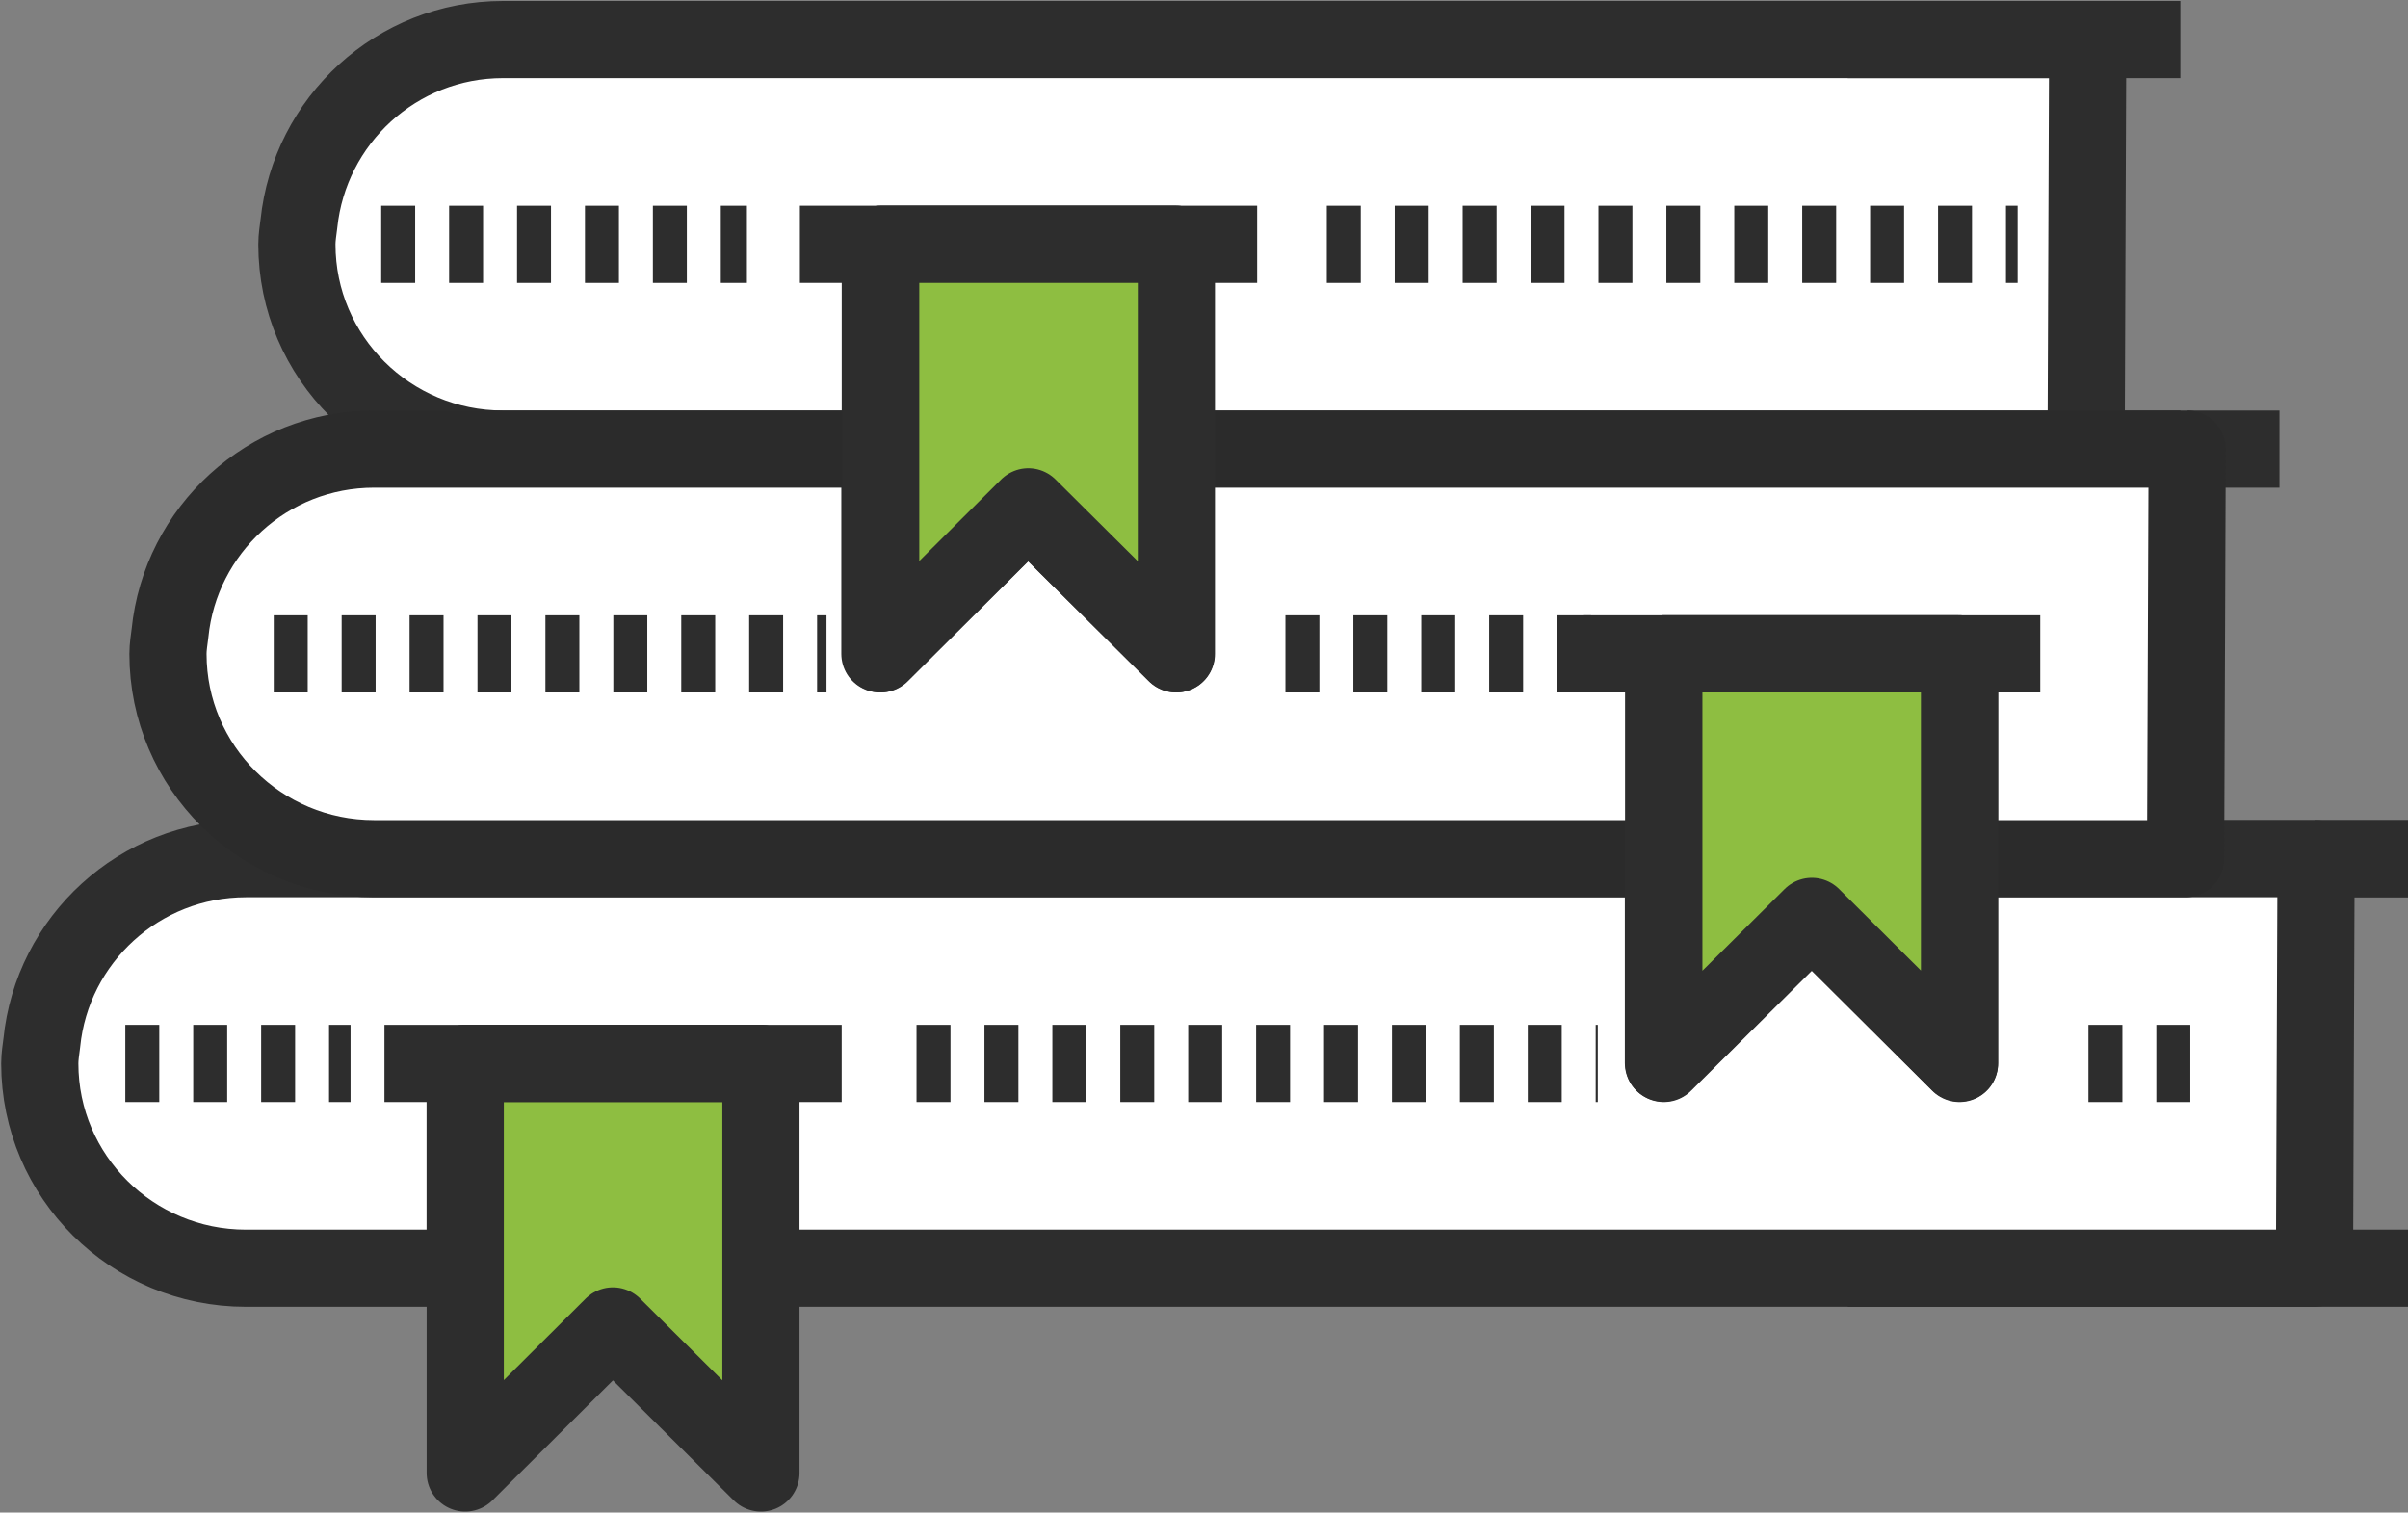 <svg width="78" height="49" viewBox="0 0 78 49" fill="none" xmlns="http://www.w3.org/2000/svg">
<rect x="0" y="0" width="78" height="49" fill="#808080" stroke="none"/>
<g clip-path="url(#clip0_424_574)">
<path d="M78.001 27.817H64.106" stroke="#2D2D2D" stroke-width="2.5" stroke-linejoin="round"/>
<path d="M78.001 41.085H59.852" stroke="#2D2D2D" stroke-width="2.5" stroke-linejoin="round"/>
<path d="M70.628 14.549H59.852" stroke="#2D2D2D" stroke-width="2.5" stroke-linejoin="round"/>
<path d="M70.859 14.549H73.837" stroke="#2D2D2D" stroke-width="2.5" stroke-linejoin="round"/>
<path d="M78.002 27.817H74.973" stroke="#2D2D2D" stroke-width="2.5" stroke-linejoin="round"/>
<path d="M66.102 27.817H70.794" stroke="#2D2D2D" stroke-width="2.5" stroke-linejoin="round"/>
<path d="M67.585 1.281H16.294C12.84 1.281 10.03 3.906 9.682 7.249C9.656 7.467 9.617 7.684 9.617 7.915C9.617 11.578 12.608 14.549 16.294 14.549H28.515V7.915H38.092V14.549H67.573L67.624 1.281H67.573H67.585Z" fill="white" stroke="#2D2D2D" stroke-width="2.5" stroke-linejoin="round"/>
<path d="M67.586 1.281H67.638H67.586Z" stroke="#2D2D2D" stroke-width="2.5" stroke-linejoin="round"/>
<path d="M70.626 1.281H67.648" stroke="#2D2D2D" stroke-width="2.5" stroke-linejoin="round"/>
<path d="M67.586 1.281H67.651" stroke="#2D2D2D" stroke-width="2.5" stroke-linejoin="round"/>
<path d="M59.852 1.281H67.586" stroke="#2D2D2D" stroke-width="2.5" stroke-linejoin="round"/>
<path d="M66.102 27.817H63.472V34.438L58.677 29.674L53.882 34.438V27.817H7.966C4.512 27.817 1.689 30.442 1.354 33.785C1.328 34.003 1.289 34.221 1.289 34.451C1.289 38.114 4.28 41.085 7.966 41.085H15.069V34.451H24.646V41.085H74.971L75.022 27.817H66.102Z" fill="white" stroke="#2D2D2D" stroke-width="2.5" stroke-linejoin="round"/>
<path d="M14.723 27.817H53.897V21.183H63.474V27.817H66.104H70.796L70.847 14.549H38.093V21.183L33.298 16.419L28.502 21.183V14.549H12.119C8.664 14.549 5.841 17.174 5.506 20.517C5.48 20.735 5.441 20.952 5.441 21.183C5.441 24.846 8.432 27.817 12.119 27.817H14.71H14.723Z" fill="white" stroke="#2B2B2B" stroke-width="2.5" stroke-linejoin="round"/>
<path d="M63.472 21.183H53.895V27.817V34.451L58.69 29.687L63.472 34.451V27.817V21.183Z" fill="#8EBE41" stroke="#2D2D2D" stroke-width="2.5" stroke-linejoin="round"/>
<path d="M19.853 42.955L24.648 47.719V41.085V34.451H15.07V41.085V47.719L19.853 42.955Z" fill="#8EBE41" stroke="#2D2D2D" stroke-width="2.5" stroke-linejoin="round"/>
<path d="M12.453 34.451H27.264" stroke="#2D2D2D" stroke-width="2.5" stroke-linejoin="round"/>
<path d="M51.277 21.183H66.088" stroke="#2D2D2D" stroke-width="2.5" stroke-linejoin="round"/>
<path d="M25.91 7.915H40.721" stroke="#2D2D2D" stroke-width="2.5" stroke-linejoin="round"/>
<path d="M33.31 16.419L38.105 21.183V14.549V7.915H28.527V14.549V21.183L33.31 16.419Z" fill="#8EBE41" stroke="#2D2D2D" stroke-width="2.5" stroke-linejoin="round"/>
<path d="M42.977 7.915H65.354" stroke="#2D2D2D" stroke-width="2.5" stroke-miterlimit="10" stroke-dasharray="1.1 1.1"/>
<path d="M8.867 21.183H26.772" stroke="#2D2D2D" stroke-width="2.5" stroke-miterlimit="10" stroke-dasharray="1.1 1.1"/>
<path d="M41.637 21.183H52.529" stroke="#2D2D2D" stroke-width="2.5" stroke-miterlimit="10" stroke-dasharray="1.1 1.1"/>
<path d="M12.348 7.915H24.194" stroke="#2D2D2D" stroke-width="2.5" stroke-miterlimit="10" stroke-dasharray="1.1 1.1"/>
<path d="M4.059 34.451H11.355" stroke="#2D2D2D" stroke-width="2.5" stroke-miterlimit="10" stroke-dasharray="1.1 1.1"/>
<path d="M29.688 34.451H51.756" stroke="#2D2D2D" stroke-width="2.5" stroke-miterlimit="10" stroke-dasharray="1.1 1.1"/>
<path d="M67.648 34.451H71.812" stroke="#2D2D2D" stroke-width="2.5" stroke-miterlimit="10" stroke-dasharray="1.1 1.1"/>
</g>
<defs>
<clipPath id="clip0_424_574">
<rect width="78" height="49" fill="white"/>
</clipPath>
</defs>
</svg>
